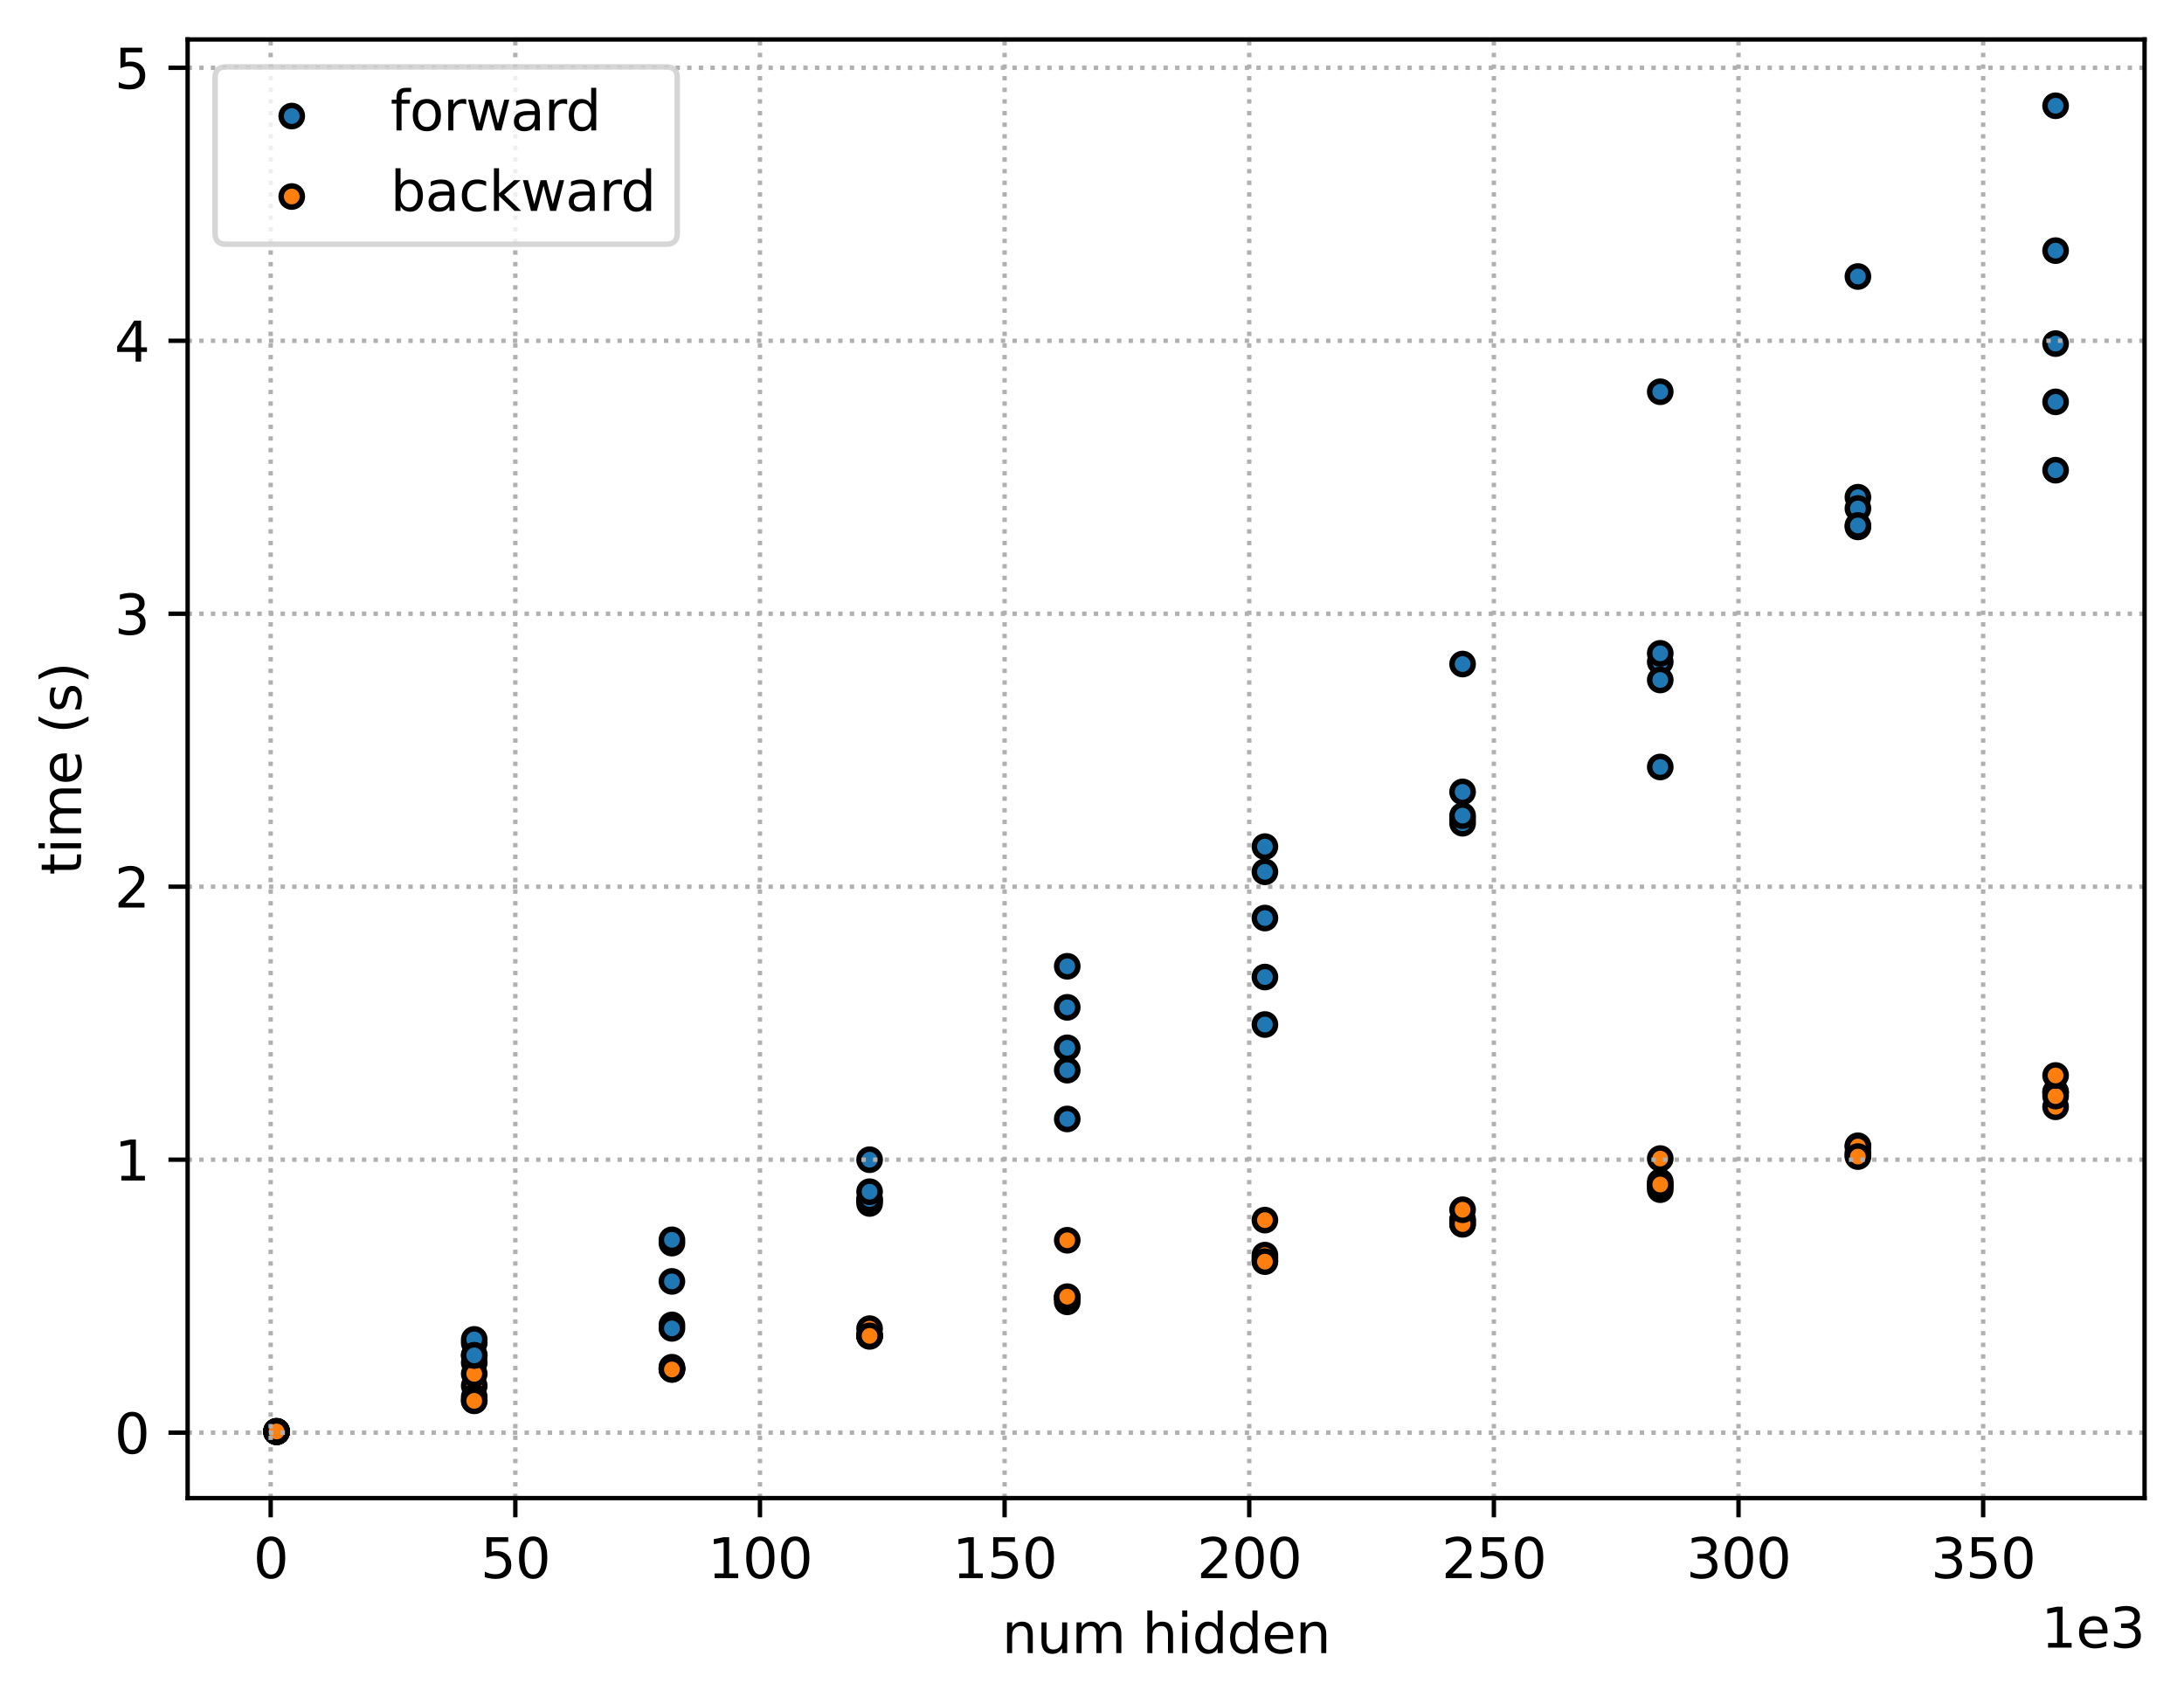 <?xml version="1.0" encoding="utf-8" standalone="no"?>
<!DOCTYPE svg PUBLIC "-//W3C//DTD SVG 1.1//EN"
  "http://www.w3.org/Graphics/SVG/1.1/DTD/svg11.dtd">
<svg xmlns:xlink="http://www.w3.org/1999/xlink" width="398.561pt" height="310.868pt" viewBox="0 0 398.561 310.868" xmlns="http://www.w3.org/2000/svg" version="1.1">
 <defs>
  <style type="text/css">*{stroke-linejoin: round; stroke-linecap: butt}</style>
 </defs>
 <g id="figure_1">
  <g id="patch_1">
   <path d="M 0 310.868 
L 398.561 310.868 
L 398.561 0 
L 0 0 
z
" style="fill: #ffffff"/>
  </g>
  <g id="axes_1">
   <g id="patch_2">
    <path d="M 34.241 273.312 
L 391.361 273.312 
L 391.361 7.2 
L 34.241 7.2 
z
" style="fill: #ffffff"/>
   </g>
   <g id="PathCollection_1">
    <defs>
     <path id="mb7fadac8a2" d="M 0 1.936 
C 0.514 1.936 1.006 1.732 1.369 1.369 
C 1.732 1.006 1.936 0.514 1.936 0 
C 1.936 -0.514 1.732 -1.006 1.369 -1.369 
C 1.006 -1.732 0.514 -1.936 0 -1.936 
C -0.514 -1.936 -1.006 -1.732 -1.369 -1.369 
C -1.732 -1.006 -1.936 -0.514 -1.936 0 
C -1.936 0.514 -1.732 1.006 -1.369 1.369 
C -1.006 1.732 -0.514 1.936 0 1.936 
z
" style="stroke: #000000"/>
    </defs>
    <g clip-path="url(#pefbb9cc43f)">
     <use xlink:href="#mb7fadac8a2" x="50.473" y="261.127" style="fill: #1f77b4; stroke: #000000"/>
    </g>
   </g>
   <g id="PathCollection_2">
    <defs>
     <path id="mbb98ebb05b" d="M 0 1.936 
C 0.514 1.936 1.006 1.732 1.369 1.369 
C 1.732 1.006 1.936 0.514 1.936 0 
C 1.936 -0.514 1.732 -1.006 1.369 -1.369 
C 1.006 -1.732 0.514 -1.936 0 -1.936 
C -0.514 -1.936 -1.006 -1.732 -1.369 -1.369 
C -1.732 -1.006 -1.936 -0.514 -1.936 0 
C -1.936 0.514 -1.732 1.006 -1.369 1.369 
C -1.006 1.732 -0.514 1.936 0 1.936 
z
" style="stroke: #000000"/>
    </defs>
    <g clip-path="url(#pefbb9cc43f)">
     <use xlink:href="#mbb98ebb05b" x="50.473" y="261.207" style="fill: #ff7f0e; stroke: #000000"/>
    </g>
   </g>
   <g id="PathCollection_3">
    <g clip-path="url(#pefbb9cc43f)">
     <use xlink:href="#mb7fadac8a2" x="50.473" y="261.166" style="fill: #1f77b4; stroke: #000000"/>
    </g>
   </g>
   <g id="PathCollection_4">
    <g clip-path="url(#pefbb9cc43f)">
     <use xlink:href="#mbb98ebb05b" x="50.473" y="261.216" style="fill: #ff7f0e; stroke: #000000"/>
    </g>
   </g>
   <g id="PathCollection_5">
    <g clip-path="url(#pefbb9cc43f)">
     <use xlink:href="#mb7fadac8a2" x="50.473" y="261.177" style="fill: #1f77b4; stroke: #000000"/>
    </g>
   </g>
   <g id="PathCollection_6">
    <g clip-path="url(#pefbb9cc43f)">
     <use xlink:href="#mbb98ebb05b" x="50.473" y="261.184" style="fill: #ff7f0e; stroke: #000000"/>
    </g>
   </g>
   <g id="PathCollection_7">
    <g clip-path="url(#pefbb9cc43f)">
     <use xlink:href="#mb7fadac8a2" x="50.473" y="261.199" style="fill: #1f77b4; stroke: #000000"/>
    </g>
   </g>
   <g id="PathCollection_8">
    <g clip-path="url(#pefbb9cc43f)">
     <use xlink:href="#mbb98ebb05b" x="50.473" y="261.205" style="fill: #ff7f0e; stroke: #000000"/>
    </g>
   </g>
   <g id="PathCollection_9">
    <g clip-path="url(#pefbb9cc43f)">
     <use xlink:href="#mb7fadac8a2" x="50.473" y="261.121" style="fill: #1f77b4; stroke: #000000"/>
    </g>
   </g>
   <g id="PathCollection_10">
    <g clip-path="url(#pefbb9cc43f)">
     <use xlink:href="#mbb98ebb05b" x="50.473" y="261.158" style="fill: #ff7f0e; stroke: #000000"/>
    </g>
   </g>
   <g id="PathCollection_11">
    <g clip-path="url(#pefbb9cc43f)">
     <use xlink:href="#mb7fadac8a2" x="86.546" y="248.596" style="fill: #1f77b4; stroke: #000000"/>
    </g>
   </g>
   <g id="PathCollection_12">
    <g clip-path="url(#pefbb9cc43f)">
     <use xlink:href="#mbb98ebb05b" x="86.546" y="252.824" style="fill: #ff7f0e; stroke: #000000"/>
    </g>
   </g>
   <g id="PathCollection_13">
    <g clip-path="url(#pefbb9cc43f)">
     <use xlink:href="#mb7fadac8a2" x="86.546" y="245.011" style="fill: #1f77b4; stroke: #000000"/>
    </g>
   </g>
   <g id="PathCollection_14">
    <g clip-path="url(#pefbb9cc43f)">
     <use xlink:href="#mbb98ebb05b" x="86.546" y="255.501" style="fill: #ff7f0e; stroke: #000000"/>
    </g>
   </g>
   <g id="PathCollection_15">
    <g clip-path="url(#pefbb9cc43f)">
     <use xlink:href="#mb7fadac8a2" x="86.546" y="244.36" style="fill: #1f77b4; stroke: #000000"/>
    </g>
   </g>
   <g id="PathCollection_16">
    <g clip-path="url(#pefbb9cc43f)">
     <use xlink:href="#mbb98ebb05b" x="86.546" y="250.64" style="fill: #ff7f0e; stroke: #000000"/>
    </g>
   </g>
   <g id="PathCollection_17">
    <g clip-path="url(#pefbb9cc43f)">
     <use xlink:href="#mb7fadac8a2" x="86.546" y="247.278" style="fill: #1f77b4; stroke: #000000"/>
    </g>
   </g>
   <g id="PathCollection_18">
    <g clip-path="url(#pefbb9cc43f)">
     <use xlink:href="#mbb98ebb05b" x="86.546" y="254.843" style="fill: #ff7f0e; stroke: #000000"/>
    </g>
   </g>
   <g id="PathCollection_19">
    <g clip-path="url(#pefbb9cc43f)">
     <use xlink:href="#mb7fadac8a2" x="86.546" y="247.273" style="fill: #1f77b4; stroke: #000000"/>
    </g>
   </g>
   <g id="PathCollection_20">
    <g clip-path="url(#pefbb9cc43f)">
     <use xlink:href="#mbb98ebb05b" x="86.546" y="255.57" style="fill: #ff7f0e; stroke: #000000"/>
    </g>
   </g>
   <g id="PathCollection_21">
    <g clip-path="url(#pefbb9cc43f)">
     <use xlink:href="#mb7fadac8a2" x="122.619" y="233.778" style="fill: #1f77b4; stroke: #000000"/>
    </g>
   </g>
   <g id="PathCollection_22">
    <g clip-path="url(#pefbb9cc43f)">
     <use xlink:href="#mbb98ebb05b" x="122.619" y="249.433" style="fill: #ff7f0e; stroke: #000000"/>
    </g>
   </g>
   <g id="PathCollection_23">
    <g clip-path="url(#pefbb9cc43f)">
     <use xlink:href="#mb7fadac8a2" x="122.619" y="226.797" style="fill: #1f77b4; stroke: #000000"/>
    </g>
   </g>
   <g id="PathCollection_24">
    <g clip-path="url(#pefbb9cc43f)">
     <use xlink:href="#mbb98ebb05b" x="122.619" y="249.728" style="fill: #ff7f0e; stroke: #000000"/>
    </g>
   </g>
   <g id="PathCollection_25">
    <g clip-path="url(#pefbb9cc43f)">
     <use xlink:href="#mb7fadac8a2" x="122.619" y="241.718" style="fill: #1f77b4; stroke: #000000"/>
    </g>
   </g>
   <g id="PathCollection_26">
    <g clip-path="url(#pefbb9cc43f)">
     <use xlink:href="#mbb98ebb05b" x="122.619" y="249.582" style="fill: #ff7f0e; stroke: #000000"/>
    </g>
   </g>
   <g id="PathCollection_27">
    <g clip-path="url(#pefbb9cc43f)">
     <use xlink:href="#mb7fadac8a2" x="122.619" y="226.191" style="fill: #1f77b4; stroke: #000000"/>
    </g>
   </g>
   <g id="PathCollection_28">
    <g clip-path="url(#pefbb9cc43f)">
     <use xlink:href="#mbb98ebb05b" x="122.619" y="249.812" style="fill: #ff7f0e; stroke: #000000"/>
    </g>
   </g>
   <g id="PathCollection_29">
    <g clip-path="url(#pefbb9cc43f)">
     <use xlink:href="#mb7fadac8a2" x="122.619" y="242.35" style="fill: #1f77b4; stroke: #000000"/>
    </g>
   </g>
   <g id="PathCollection_30">
    <g clip-path="url(#pefbb9cc43f)">
     <use xlink:href="#mbb98ebb05b" x="122.619" y="249.847" style="fill: #ff7f0e; stroke: #000000"/>
    </g>
   </g>
   <g id="PathCollection_31">
    <g clip-path="url(#pefbb9cc43f)">
     <use xlink:href="#mb7fadac8a2" x="158.692" y="211.579" style="fill: #1f77b4; stroke: #000000"/>
    </g>
   </g>
   <g id="PathCollection_32">
    <g clip-path="url(#pefbb9cc43f)">
     <use xlink:href="#mbb98ebb05b" x="158.692" y="243.647" style="fill: #ff7f0e; stroke: #000000"/>
    </g>
   </g>
   <g id="PathCollection_33">
    <g clip-path="url(#pefbb9cc43f)">
     <use xlink:href="#mb7fadac8a2" x="158.692" y="218.997" style="fill: #1f77b4; stroke: #000000"/>
    </g>
   </g>
   <g id="PathCollection_34">
    <g clip-path="url(#pefbb9cc43f)">
     <use xlink:href="#mbb98ebb05b" x="158.692" y="243.673" style="fill: #ff7f0e; stroke: #000000"/>
    </g>
   </g>
   <g id="PathCollection_35">
    <g clip-path="url(#pefbb9cc43f)">
     <use xlink:href="#mb7fadac8a2" x="158.692" y="219.56" style="fill: #1f77b4; stroke: #000000"/>
    </g>
   </g>
   <g id="PathCollection_36">
    <g clip-path="url(#pefbb9cc43f)">
     <use xlink:href="#mbb98ebb05b" x="158.692" y="243.81" style="fill: #ff7f0e; stroke: #000000"/>
    </g>
   </g>
   <g id="PathCollection_37">
    <g clip-path="url(#pefbb9cc43f)">
     <use xlink:href="#mb7fadac8a2" x="158.692" y="218.755" style="fill: #1f77b4; stroke: #000000"/>
    </g>
   </g>
   <g id="PathCollection_38">
    <g clip-path="url(#pefbb9cc43f)">
     <use xlink:href="#mbb98ebb05b" x="158.692" y="242.398" style="fill: #ff7f0e; stroke: #000000"/>
    </g>
   </g>
   <g id="PathCollection_39">
    <g clip-path="url(#pefbb9cc43f)">
     <use xlink:href="#mb7fadac8a2" x="158.692" y="217.415" style="fill: #1f77b4; stroke: #000000"/>
    </g>
   </g>
   <g id="PathCollection_40">
    <g clip-path="url(#pefbb9cc43f)">
     <use xlink:href="#mbb98ebb05b" x="158.692" y="243.715" style="fill: #ff7f0e; stroke: #000000"/>
    </g>
   </g>
   <g id="PathCollection_41">
    <g clip-path="url(#pefbb9cc43f)">
     <use xlink:href="#mb7fadac8a2" x="194.764" y="191.163" style="fill: #1f77b4; stroke: #000000"/>
    </g>
   </g>
   <g id="PathCollection_42">
    <g clip-path="url(#pefbb9cc43f)">
     <use xlink:href="#mbb98ebb05b" x="194.764" y="236.776" style="fill: #ff7f0e; stroke: #000000"/>
    </g>
   </g>
   <g id="PathCollection_43">
    <g clip-path="url(#pefbb9cc43f)">
     <use xlink:href="#mb7fadac8a2" x="194.764" y="204.144" style="fill: #1f77b4; stroke: #000000"/>
    </g>
   </g>
   <g id="PathCollection_44">
    <g clip-path="url(#pefbb9cc43f)">
     <use xlink:href="#mbb98ebb05b" x="194.764" y="236.667" style="fill: #ff7f0e; stroke: #000000"/>
    </g>
   </g>
   <g id="PathCollection_45">
    <g clip-path="url(#pefbb9cc43f)">
     <use xlink:href="#mb7fadac8a2" x="194.764" y="183.779" style="fill: #1f77b4; stroke: #000000"/>
    </g>
   </g>
   <g id="PathCollection_46">
    <g clip-path="url(#pefbb9cc43f)">
     <use xlink:href="#mbb98ebb05b" x="194.764" y="237.509" style="fill: #ff7f0e; stroke: #000000"/>
    </g>
   </g>
   <g id="PathCollection_47">
    <g clip-path="url(#pefbb9cc43f)">
     <use xlink:href="#mb7fadac8a2" x="194.764" y="176.289" style="fill: #1f77b4; stroke: #000000"/>
    </g>
   </g>
   <g id="PathCollection_48">
    <g clip-path="url(#pefbb9cc43f)">
     <use xlink:href="#mbb98ebb05b" x="194.764" y="236.564" style="fill: #ff7f0e; stroke: #000000"/>
    </g>
   </g>
   <g id="PathCollection_49">
    <g clip-path="url(#pefbb9cc43f)">
     <use xlink:href="#mb7fadac8a2" x="194.764" y="195.241" style="fill: #1f77b4; stroke: #000000"/>
    </g>
   </g>
   <g id="PathCollection_50">
    <g clip-path="url(#pefbb9cc43f)">
     <use xlink:href="#mbb98ebb05b" x="194.764" y="226.274" style="fill: #ff7f0e; stroke: #000000"/>
    </g>
   </g>
   <g id="PathCollection_51">
    <g clip-path="url(#pefbb9cc43f)">
     <use xlink:href="#mb7fadac8a2" x="230.837" y="186.914" style="fill: #1f77b4; stroke: #000000"/>
    </g>
   </g>
   <g id="PathCollection_52">
    <g clip-path="url(#pefbb9cc43f)">
     <use xlink:href="#mbb98ebb05b" x="230.837" y="229.948" style="fill: #ff7f0e; stroke: #000000"/>
    </g>
   </g>
   <g id="PathCollection_53">
    <g clip-path="url(#pefbb9cc43f)">
     <use xlink:href="#mb7fadac8a2" x="230.837" y="159.053" style="fill: #1f77b4; stroke: #000000"/>
    </g>
   </g>
   <g id="PathCollection_54">
    <g clip-path="url(#pefbb9cc43f)">
     <use xlink:href="#mbb98ebb05b" x="230.837" y="229.452" style="fill: #ff7f0e; stroke: #000000"/>
    </g>
   </g>
   <g id="PathCollection_55">
    <g clip-path="url(#pefbb9cc43f)">
     <use xlink:href="#mb7fadac8a2" x="230.837" y="178.251" style="fill: #1f77b4; stroke: #000000"/>
    </g>
   </g>
   <g id="PathCollection_56">
    <g clip-path="url(#pefbb9cc43f)">
     <use xlink:href="#mbb98ebb05b" x="230.837" y="222.598" style="fill: #ff7f0e; stroke: #000000"/>
    </g>
   </g>
   <g id="PathCollection_57">
    <g clip-path="url(#pefbb9cc43f)">
     <use xlink:href="#mb7fadac8a2" x="230.837" y="154.456" style="fill: #1f77b4; stroke: #000000"/>
    </g>
   </g>
   <g id="PathCollection_58">
    <g clip-path="url(#pefbb9cc43f)">
     <use xlink:href="#mbb98ebb05b" x="230.837" y="228.981" style="fill: #ff7f0e; stroke: #000000"/>
    </g>
   </g>
   <g id="PathCollection_59">
    <g clip-path="url(#pefbb9cc43f)">
     <use xlink:href="#mb7fadac8a2" x="230.837" y="167.491" style="fill: #1f77b4; stroke: #000000"/>
    </g>
   </g>
   <g id="PathCollection_60">
    <g clip-path="url(#pefbb9cc43f)">
     <use xlink:href="#mbb98ebb05b" x="230.837" y="230.172" style="fill: #ff7f0e; stroke: #000000"/>
    </g>
   </g>
   <g id="PathCollection_61">
    <g clip-path="url(#pefbb9cc43f)">
     <use xlink:href="#mb7fadac8a2" x="266.91" y="121.147" style="fill: #1f77b4; stroke: #000000"/>
    </g>
   </g>
   <g id="PathCollection_62">
    <g clip-path="url(#pefbb9cc43f)">
     <use xlink:href="#mbb98ebb05b" x="266.91" y="223.363" style="fill: #ff7f0e; stroke: #000000"/>
    </g>
   </g>
   <g id="PathCollection_63">
    <g clip-path="url(#pefbb9cc43f)">
     <use xlink:href="#mb7fadac8a2" x="266.91" y="144.475" style="fill: #1f77b4; stroke: #000000"/>
    </g>
   </g>
   <g id="PathCollection_64">
    <g clip-path="url(#pefbb9cc43f)">
     <use xlink:href="#mbb98ebb05b" x="266.91" y="222.66" style="fill: #ff7f0e; stroke: #000000"/>
    </g>
   </g>
   <g id="PathCollection_65">
    <g clip-path="url(#pefbb9cc43f)">
     <use xlink:href="#mb7fadac8a2" x="266.91" y="149.48" style="fill: #1f77b4; stroke: #000000"/>
    </g>
   </g>
   <g id="PathCollection_66">
    <g clip-path="url(#pefbb9cc43f)">
     <use xlink:href="#mbb98ebb05b" x="266.91" y="222.512" style="fill: #ff7f0e; stroke: #000000"/>
    </g>
   </g>
   <g id="PathCollection_67">
    <g clip-path="url(#pefbb9cc43f)">
     <use xlink:href="#mb7fadac8a2" x="266.91" y="150.192" style="fill: #1f77b4; stroke: #000000"/>
    </g>
   </g>
   <g id="PathCollection_68">
    <g clip-path="url(#pefbb9cc43f)">
     <use xlink:href="#mbb98ebb05b" x="266.91" y="223.31" style="fill: #ff7f0e; stroke: #000000"/>
    </g>
   </g>
   <g id="PathCollection_69">
    <g clip-path="url(#pefbb9cc43f)">
     <use xlink:href="#mb7fadac8a2" x="266.91" y="148.804" style="fill: #1f77b4; stroke: #000000"/>
    </g>
   </g>
   <g id="PathCollection_70">
    <g clip-path="url(#pefbb9cc43f)">
     <use xlink:href="#mbb98ebb05b" x="266.91" y="220.704" style="fill: #ff7f0e; stroke: #000000"/>
    </g>
   </g>
   <g id="PathCollection_71">
    <g clip-path="url(#pefbb9cc43f)">
     <use xlink:href="#mb7fadac8a2" x="302.982" y="139.928" style="fill: #1f77b4; stroke: #000000"/>
    </g>
   </g>
   <g id="PathCollection_72">
    <g clip-path="url(#pefbb9cc43f)">
     <use xlink:href="#mbb98ebb05b" x="302.982" y="217.041" style="fill: #ff7f0e; stroke: #000000"/>
    </g>
   </g>
   <g id="PathCollection_73">
    <g clip-path="url(#pefbb9cc43f)">
     <use xlink:href="#mb7fadac8a2" x="302.982" y="71.47" style="fill: #1f77b4; stroke: #000000"/>
    </g>
   </g>
   <g id="PathCollection_74">
    <g clip-path="url(#pefbb9cc43f)">
     <use xlink:href="#mbb98ebb05b" x="302.982" y="215.597" style="fill: #ff7f0e; stroke: #000000"/>
    </g>
   </g>
   <g id="PathCollection_75">
    <g clip-path="url(#pefbb9cc43f)">
     <use xlink:href="#mb7fadac8a2" x="302.982" y="120.76" style="fill: #1f77b4; stroke: #000000"/>
    </g>
   </g>
   <g id="PathCollection_76">
    <g clip-path="url(#pefbb9cc43f)">
     <use xlink:href="#mbb98ebb05b" x="302.982" y="216.417" style="fill: #ff7f0e; stroke: #000000"/>
    </g>
   </g>
   <g id="PathCollection_77">
    <g clip-path="url(#pefbb9cc43f)">
     <use xlink:href="#mb7fadac8a2" x="302.982" y="124.057" style="fill: #1f77b4; stroke: #000000"/>
    </g>
   </g>
   <g id="PathCollection_78">
    <g clip-path="url(#pefbb9cc43f)">
     <use xlink:href="#mbb98ebb05b" x="302.982" y="216.099" style="fill: #ff7f0e; stroke: #000000"/>
    </g>
   </g>
   <g id="PathCollection_79">
    <g clip-path="url(#pefbb9cc43f)">
     <use xlink:href="#mb7fadac8a2" x="302.982" y="119.193" style="fill: #1f77b4; stroke: #000000"/>
    </g>
   </g>
   <g id="PathCollection_80">
    <g clip-path="url(#pefbb9cc43f)">
     <use xlink:href="#mbb98ebb05b" x="302.982" y="211.37" style="fill: #ff7f0e; stroke: #000000"/>
    </g>
   </g>
   <g id="PathCollection_81">
    <g clip-path="url(#pefbb9cc43f)">
     <use xlink:href="#mb7fadac8a2" x="339.055" y="50.444" style="fill: #1f77b4; stroke: #000000"/>
    </g>
   </g>
   <g id="PathCollection_82">
    <g clip-path="url(#pefbb9cc43f)">
     <use xlink:href="#mbb98ebb05b" x="339.055" y="210.793" style="fill: #ff7f0e; stroke: #000000"/>
    </g>
   </g>
   <g id="PathCollection_83">
    <g clip-path="url(#pefbb9cc43f)">
     <use xlink:href="#mb7fadac8a2" x="339.055" y="90.71" style="fill: #1f77b4; stroke: #000000"/>
    </g>
   </g>
   <g id="PathCollection_84">
    <g clip-path="url(#pefbb9cc43f)">
     <use xlink:href="#mbb98ebb05b" x="339.055" y="209.031" style="fill: #ff7f0e; stroke: #000000"/>
    </g>
   </g>
   <g id="PathCollection_85">
    <g clip-path="url(#pefbb9cc43f)">
     <use xlink:href="#mb7fadac8a2" x="339.055" y="92.767" style="fill: #1f77b4; stroke: #000000"/>
    </g>
   </g>
   <g id="PathCollection_86">
    <g clip-path="url(#pefbb9cc43f)">
     <use xlink:href="#mbb98ebb05b" x="339.055" y="210.278" style="fill: #ff7f0e; stroke: #000000"/>
    </g>
   </g>
   <g id="PathCollection_87">
    <g clip-path="url(#pefbb9cc43f)">
     <use xlink:href="#mb7fadac8a2" x="339.055" y="96.132" style="fill: #1f77b4; stroke: #000000"/>
    </g>
   </g>
   <g id="PathCollection_88">
    <g clip-path="url(#pefbb9cc43f)">
     <use xlink:href="#mbb98ebb05b" x="339.055" y="209.175" style="fill: #ff7f0e; stroke: #000000"/>
    </g>
   </g>
   <g id="PathCollection_89">
    <g clip-path="url(#pefbb9cc43f)">
     <use xlink:href="#mb7fadac8a2" x="339.055" y="95.867" style="fill: #1f77b4; stroke: #000000"/>
    </g>
   </g>
   <g id="PathCollection_90">
    <g clip-path="url(#pefbb9cc43f)">
     <use xlink:href="#mbb98ebb05b" x="339.055" y="211.006" style="fill: #ff7f0e; stroke: #000000"/>
    </g>
   </g>
   <g id="PathCollection_91">
    <g clip-path="url(#pefbb9cc43f)">
     <use xlink:href="#mb7fadac8a2" x="375.128" y="85.784" style="fill: #1f77b4; stroke: #000000"/>
    </g>
   </g>
   <g id="PathCollection_92">
    <g clip-path="url(#pefbb9cc43f)">
     <use xlink:href="#mbb98ebb05b" x="375.128" y="201.925" style="fill: #ff7f0e; stroke: #000000"/>
    </g>
   </g>
   <g id="PathCollection_93">
    <g clip-path="url(#pefbb9cc43f)">
     <use xlink:href="#mb7fadac8a2" x="375.128" y="19.296" style="fill: #1f77b4; stroke: #000000"/>
    </g>
   </g>
   <g id="PathCollection_94">
    <g clip-path="url(#pefbb9cc43f)">
     <use xlink:href="#mbb98ebb05b" x="375.128" y="199.196" style="fill: #ff7f0e; stroke: #000000"/>
    </g>
   </g>
   <g id="PathCollection_95">
    <g clip-path="url(#pefbb9cc43f)">
     <use xlink:href="#mb7fadac8a2" x="375.128" y="45.724" style="fill: #1f77b4; stroke: #000000"/>
    </g>
   </g>
   <g id="PathCollection_96">
    <g clip-path="url(#pefbb9cc43f)">
     <use xlink:href="#mbb98ebb05b" x="375.128" y="199.337" style="fill: #ff7f0e; stroke: #000000"/>
    </g>
   </g>
   <g id="PathCollection_97">
    <g clip-path="url(#pefbb9cc43f)">
     <use xlink:href="#mb7fadac8a2" x="375.128" y="62.686" style="fill: #1f77b4; stroke: #000000"/>
    </g>
   </g>
   <g id="PathCollection_98">
    <g clip-path="url(#pefbb9cc43f)">
     <use xlink:href="#mbb98ebb05b" x="375.128" y="199.971" style="fill: #ff7f0e; stroke: #000000"/>
    </g>
   </g>
   <g id="PathCollection_99">
    <g clip-path="url(#pefbb9cc43f)">
     <use xlink:href="#mb7fadac8a2" x="375.128" y="73.316" style="fill: #1f77b4; stroke: #000000"/>
    </g>
   </g>
   <g id="PathCollection_100">
    <g clip-path="url(#pefbb9cc43f)">
     <use xlink:href="#mbb98ebb05b" x="375.128" y="196.21" style="fill: #ff7f0e; stroke: #000000"/>
    </g>
   </g>
   <g id="matplotlib.axis_1">
    <g id="xtick_1">
     <g id="line2d_1">
      <path d="M 49.397 273.312 
L 49.397 7.2 
" clip-path="url(#pefbb9cc43f)" style="fill: none; stroke-dasharray: 0.8,1.32; stroke-dashoffset: 0; stroke: #b0b0b0; stroke-width: 0.8"/>
     </g>
     <g id="line2d_2">
      <defs>
       <path id="m50ec21488a" d="M 0 0 
L 0 3.5 
" style="stroke: #000000; stroke-width: 0.8"/>
      </defs>
      <g>
       <use xlink:href="#m50ec21488a" x="49.397" y="273.312" style="stroke: #000000; stroke-width: 0.8"/>
      </g>
     </g>
     <g id="text_1">
      <!-- 0 -->
      <g transform="translate(46.216 287.91) scale(0.1 -0.1)">
       <defs>
        <path id="DejaVuSans-30" d="M 2034 4250 
Q 1547 4250 1301 3770 
Q 1056 3291 1056 2328 
Q 1056 1369 1301 889 
Q 1547 409 2034 409 
Q 2525 409 2770 889 
Q 3016 1369 3016 2328 
Q 3016 3291 2770 3770 
Q 2525 4250 2034 4250 
z
M 2034 4750 
Q 2819 4750 3233 4129 
Q 3647 3509 3647 2328 
Q 3647 1150 3233 529 
Q 2819 -91 2034 -91 
Q 1250 -91 836 529 
Q 422 1150 422 2328 
Q 422 3509 836 4129 
Q 1250 4750 2034 4750 
z
" transform="scale(0.016)"/>
       </defs>
       <use xlink:href="#DejaVuSans-30"/>
      </g>
     </g>
    </g>
    <g id="xtick_2">
     <g id="line2d_3">
      <path d="M 94.042 273.312 
L 94.042 7.2 
" clip-path="url(#pefbb9cc43f)" style="fill: none; stroke-dasharray: 0.8,1.32; stroke-dashoffset: 0; stroke: #b0b0b0; stroke-width: 0.8"/>
     </g>
     <g id="line2d_4">
      <g>
       <use xlink:href="#m50ec21488a" x="94.042" y="273.312" style="stroke: #000000; stroke-width: 0.8"/>
      </g>
     </g>
     <g id="text_2">
      <!-- 50 -->
      <g transform="translate(87.679 287.91) scale(0.1 -0.1)">
       <defs>
        <path id="DejaVuSans-35" d="M 691 4666 
L 3169 4666 
L 3169 4134 
L 1269 4134 
L 1269 2991 
Q 1406 3038 1543 3061 
Q 1681 3084 1819 3084 
Q 2600 3084 3056 2656 
Q 3513 2228 3513 1497 
Q 3513 744 3044 326 
Q 2575 -91 1722 -91 
Q 1428 -91 1123 -41 
Q 819 9 494 109 
L 494 744 
Q 775 591 1075 516 
Q 1375 441 1709 441 
Q 2250 441 2565 725 
Q 2881 1009 2881 1497 
Q 2881 1984 2565 2268 
Q 2250 2553 1709 2553 
Q 1456 2553 1204 2497 
Q 953 2441 691 2322 
L 691 4666 
z
" transform="scale(0.016)"/>
       </defs>
       <use xlink:href="#DejaVuSans-35"/>
       <use xlink:href="#DejaVuSans-30" x="63.623"/>
      </g>
     </g>
    </g>
    <g id="xtick_3">
     <g id="line2d_5">
      <path d="M 138.686 273.312 
L 138.686 7.2 
" clip-path="url(#pefbb9cc43f)" style="fill: none; stroke-dasharray: 0.8,1.32; stroke-dashoffset: 0; stroke: #b0b0b0; stroke-width: 0.8"/>
     </g>
     <g id="line2d_6">
      <g>
       <use xlink:href="#m50ec21488a" x="138.686" y="273.312" style="stroke: #000000; stroke-width: 0.8"/>
      </g>
     </g>
     <g id="text_3">
      <!-- 100 -->
      <g transform="translate(129.143 287.91) scale(0.1 -0.1)">
       <defs>
        <path id="DejaVuSans-31" d="M 794 531 
L 1825 531 
L 1825 4091 
L 703 3866 
L 703 4441 
L 1819 4666 
L 2450 4666 
L 2450 531 
L 3481 531 
L 3481 0 
L 794 0 
L 794 531 
z
" transform="scale(0.016)"/>
       </defs>
       <use xlink:href="#DejaVuSans-31"/>
       <use xlink:href="#DejaVuSans-30" x="63.623"/>
       <use xlink:href="#DejaVuSans-30" x="127.246"/>
      </g>
     </g>
    </g>
    <g id="xtick_4">
     <g id="line2d_7">
      <path d="M 183.331 273.312 
L 183.331 7.2 
" clip-path="url(#pefbb9cc43f)" style="fill: none; stroke-dasharray: 0.8,1.32; stroke-dashoffset: 0; stroke: #b0b0b0; stroke-width: 0.8"/>
     </g>
     <g id="line2d_8">
      <g>
       <use xlink:href="#m50ec21488a" x="183.331" y="273.312" style="stroke: #000000; stroke-width: 0.8"/>
      </g>
     </g>
     <g id="text_4">
      <!-- 150 -->
      <g transform="translate(173.787 287.91) scale(0.1 -0.1)">
       <use xlink:href="#DejaVuSans-31"/>
       <use xlink:href="#DejaVuSans-35" x="63.623"/>
       <use xlink:href="#DejaVuSans-30" x="127.246"/>
      </g>
     </g>
    </g>
    <g id="xtick_5">
     <g id="line2d_9">
      <path d="M 227.975 273.312 
L 227.975 7.2 
" clip-path="url(#pefbb9cc43f)" style="fill: none; stroke-dasharray: 0.8,1.32; stroke-dashoffset: 0; stroke: #b0b0b0; stroke-width: 0.8"/>
     </g>
     <g id="line2d_10">
      <g>
       <use xlink:href="#m50ec21488a" x="227.975" y="273.312" style="stroke: #000000; stroke-width: 0.8"/>
      </g>
     </g>
     <g id="text_5">
      <!-- 200 -->
      <g transform="translate(218.432 287.91) scale(0.1 -0.1)">
       <defs>
        <path id="DejaVuSans-32" d="M 1228 531 
L 3431 531 
L 3431 0 
L 469 0 
L 469 531 
Q 828 903 1448 1529 
Q 2069 2156 2228 2338 
Q 2531 2678 2651 2914 
Q 2772 3150 2772 3378 
Q 2772 3750 2511 3984 
Q 2250 4219 1831 4219 
Q 1534 4219 1204 4116 
Q 875 4013 500 3803 
L 500 4441 
Q 881 4594 1212 4672 
Q 1544 4750 1819 4750 
Q 2544 4750 2975 4387 
Q 3406 4025 3406 3419 
Q 3406 3131 3298 2873 
Q 3191 2616 2906 2266 
Q 2828 2175 2409 1742 
Q 1991 1309 1228 531 
z
" transform="scale(0.016)"/>
       </defs>
       <use xlink:href="#DejaVuSans-32"/>
       <use xlink:href="#DejaVuSans-30" x="63.623"/>
       <use xlink:href="#DejaVuSans-30" x="127.246"/>
      </g>
     </g>
    </g>
    <g id="xtick_6">
     <g id="line2d_11">
      <path d="M 272.62 273.312 
L 272.62 7.2 
" clip-path="url(#pefbb9cc43f)" style="fill: none; stroke-dasharray: 0.8,1.32; stroke-dashoffset: 0; stroke: #b0b0b0; stroke-width: 0.8"/>
     </g>
     <g id="line2d_12">
      <g>
       <use xlink:href="#m50ec21488a" x="272.62" y="273.312" style="stroke: #000000; stroke-width: 0.8"/>
      </g>
     </g>
     <g id="text_6">
      <!-- 250 -->
      <g transform="translate(263.076 287.91) scale(0.1 -0.1)">
       <use xlink:href="#DejaVuSans-32"/>
       <use xlink:href="#DejaVuSans-35" x="63.623"/>
       <use xlink:href="#DejaVuSans-30" x="127.246"/>
      </g>
     </g>
    </g>
    <g id="xtick_7">
     <g id="line2d_13">
      <path d="M 317.264 273.312 
L 317.264 7.2 
" clip-path="url(#pefbb9cc43f)" style="fill: none; stroke-dasharray: 0.8,1.32; stroke-dashoffset: 0; stroke: #b0b0b0; stroke-width: 0.8"/>
     </g>
     <g id="line2d_14">
      <g>
       <use xlink:href="#m50ec21488a" x="317.264" y="273.312" style="stroke: #000000; stroke-width: 0.8"/>
      </g>
     </g>
     <g id="text_7">
      <!-- 300 -->
      <g transform="translate(307.72 287.91) scale(0.1 -0.1)">
       <defs>
        <path id="DejaVuSans-33" d="M 2597 2516 
Q 3050 2419 3304 2112 
Q 3559 1806 3559 1356 
Q 3559 666 3084 287 
Q 2609 -91 1734 -91 
Q 1441 -91 1130 -33 
Q 819 25 488 141 
L 488 750 
Q 750 597 1062 519 
Q 1375 441 1716 441 
Q 2309 441 2620 675 
Q 2931 909 2931 1356 
Q 2931 1769 2642 2001 
Q 2353 2234 1838 2234 
L 1294 2234 
L 1294 2753 
L 1863 2753 
Q 2328 2753 2575 2939 
Q 2822 3125 2822 3475 
Q 2822 3834 2567 4026 
Q 2313 4219 1838 4219 
Q 1578 4219 1281 4162 
Q 984 4106 628 3988 
L 628 4550 
Q 988 4650 1302 4700 
Q 1616 4750 1894 4750 
Q 2613 4750 3031 4423 
Q 3450 4097 3450 3541 
Q 3450 3153 3228 2886 
Q 3006 2619 2597 2516 
z
" transform="scale(0.016)"/>
       </defs>
       <use xlink:href="#DejaVuSans-33"/>
       <use xlink:href="#DejaVuSans-30" x="63.623"/>
       <use xlink:href="#DejaVuSans-30" x="127.246"/>
      </g>
     </g>
    </g>
    <g id="xtick_8">
     <g id="line2d_15">
      <path d="M 361.909 273.312 
L 361.909 7.2 
" clip-path="url(#pefbb9cc43f)" style="fill: none; stroke-dasharray: 0.8,1.32; stroke-dashoffset: 0; stroke: #b0b0b0; stroke-width: 0.8"/>
     </g>
     <g id="line2d_16">
      <g>
       <use xlink:href="#m50ec21488a" x="361.909" y="273.312" style="stroke: #000000; stroke-width: 0.8"/>
      </g>
     </g>
     <g id="text_8">
      <!-- 350 -->
      <g transform="translate(352.365 287.91) scale(0.1 -0.1)">
       <use xlink:href="#DejaVuSans-33"/>
       <use xlink:href="#DejaVuSans-35" x="63.623"/>
       <use xlink:href="#DejaVuSans-30" x="127.246"/>
      </g>
     </g>
    </g>
    <g id="text_9">
     <!-- num hidden -->
     <g transform="translate(182.852 301.589) scale(0.1 -0.1)">
      <defs>
       <path id="DejaVuSans-6e" d="M 3513 2113 
L 3513 0 
L 2938 0 
L 2938 2094 
Q 2938 2591 2744 2837 
Q 2550 3084 2163 3084 
Q 1697 3084 1428 2787 
Q 1159 2491 1159 1978 
L 1159 0 
L 581 0 
L 581 3500 
L 1159 3500 
L 1159 2956 
Q 1366 3272 1645 3428 
Q 1925 3584 2291 3584 
Q 2894 3584 3203 3211 
Q 3513 2838 3513 2113 
z
" transform="scale(0.016)"/>
       <path id="DejaVuSans-75" d="M 544 1381 
L 544 3500 
L 1119 3500 
L 1119 1403 
Q 1119 906 1312 657 
Q 1506 409 1894 409 
Q 2359 409 2629 706 
Q 2900 1003 2900 1516 
L 2900 3500 
L 3475 3500 
L 3475 0 
L 2900 0 
L 2900 538 
Q 2691 219 2414 64 
Q 2138 -91 1772 -91 
Q 1169 -91 856 284 
Q 544 659 544 1381 
z
M 1991 3584 
L 1991 3584 
z
" transform="scale(0.016)"/>
       <path id="DejaVuSans-6d" d="M 3328 2828 
Q 3544 3216 3844 3400 
Q 4144 3584 4550 3584 
Q 5097 3584 5394 3201 
Q 5691 2819 5691 2113 
L 5691 0 
L 5113 0 
L 5113 2094 
Q 5113 2597 4934 2840 
Q 4756 3084 4391 3084 
Q 3944 3084 3684 2787 
Q 3425 2491 3425 1978 
L 3425 0 
L 2847 0 
L 2847 2094 
Q 2847 2600 2669 2842 
Q 2491 3084 2119 3084 
Q 1678 3084 1418 2786 
Q 1159 2488 1159 1978 
L 1159 0 
L 581 0 
L 581 3500 
L 1159 3500 
L 1159 2956 
Q 1356 3278 1631 3431 
Q 1906 3584 2284 3584 
Q 2666 3584 2933 3390 
Q 3200 3197 3328 2828 
z
" transform="scale(0.016)"/>
       <path id="DejaVuSans-20" transform="scale(0.016)"/>
       <path id="DejaVuSans-68" d="M 3513 2113 
L 3513 0 
L 2938 0 
L 2938 2094 
Q 2938 2591 2744 2837 
Q 2550 3084 2163 3084 
Q 1697 3084 1428 2787 
Q 1159 2491 1159 1978 
L 1159 0 
L 581 0 
L 581 4863 
L 1159 4863 
L 1159 2956 
Q 1366 3272 1645 3428 
Q 1925 3584 2291 3584 
Q 2894 3584 3203 3211 
Q 3513 2838 3513 2113 
z
" transform="scale(0.016)"/>
       <path id="DejaVuSans-69" d="M 603 3500 
L 1178 3500 
L 1178 0 
L 603 0 
L 603 3500 
z
M 603 4863 
L 1178 4863 
L 1178 4134 
L 603 4134 
L 603 4863 
z
" transform="scale(0.016)"/>
       <path id="DejaVuSans-64" d="M 2906 2969 
L 2906 4863 
L 3481 4863 
L 3481 0 
L 2906 0 
L 2906 525 
Q 2725 213 2448 61 
Q 2172 -91 1784 -91 
Q 1150 -91 751 415 
Q 353 922 353 1747 
Q 353 2572 751 3078 
Q 1150 3584 1784 3584 
Q 2172 3584 2448 3432 
Q 2725 3281 2906 2969 
z
M 947 1747 
Q 947 1113 1208 752 
Q 1469 391 1925 391 
Q 2381 391 2643 752 
Q 2906 1113 2906 1747 
Q 2906 2381 2643 2742 
Q 2381 3103 1925 3103 
Q 1469 3103 1208 2742 
Q 947 2381 947 1747 
z
" transform="scale(0.016)"/>
       <path id="DejaVuSans-65" d="M 3597 1894 
L 3597 1613 
L 953 1613 
Q 991 1019 1311 708 
Q 1631 397 2203 397 
Q 2534 397 2845 478 
Q 3156 559 3463 722 
L 3463 178 
Q 3153 47 2828 -22 
Q 2503 -91 2169 -91 
Q 1331 -91 842 396 
Q 353 884 353 1716 
Q 353 2575 817 3079 
Q 1281 3584 2069 3584 
Q 2775 3584 3186 3129 
Q 3597 2675 3597 1894 
z
M 3022 2063 
Q 3016 2534 2758 2815 
Q 2500 3097 2075 3097 
Q 1594 3097 1305 2825 
Q 1016 2553 972 2059 
L 3022 2063 
z
" transform="scale(0.016)"/>
      </defs>
      <use xlink:href="#DejaVuSans-6e"/>
      <use xlink:href="#DejaVuSans-75" x="63.379"/>
      <use xlink:href="#DejaVuSans-6d" x="126.758"/>
      <use xlink:href="#DejaVuSans-20" x="224.17"/>
      <use xlink:href="#DejaVuSans-68" x="255.957"/>
      <use xlink:href="#DejaVuSans-69" x="319.336"/>
      <use xlink:href="#DejaVuSans-64" x="347.119"/>
      <use xlink:href="#DejaVuSans-64" x="410.596"/>
      <use xlink:href="#DejaVuSans-65" x="474.072"/>
      <use xlink:href="#DejaVuSans-6e" x="535.596"/>
     </g>
    </g>
    <g id="text_10">
     <!-- 1e3 -->
     <g transform="translate(372.483 300.589) scale(0.1 -0.1)">
      <use xlink:href="#DejaVuSans-31"/>
      <use xlink:href="#DejaVuSans-65" x="63.623"/>
      <use xlink:href="#DejaVuSans-33" x="125.146"/>
     </g>
    </g>
   </g>
   <g id="matplotlib.axis_2">
    <g id="ytick_1">
     <g id="line2d_17">
      <path d="M 34.241 261.37 
L 391.361 261.37 
" clip-path="url(#pefbb9cc43f)" style="fill: none; stroke-dasharray: 0.8,1.32; stroke-dashoffset: 0; stroke: #b0b0b0; stroke-width: 0.8"/>
     </g>
     <g id="line2d_18">
      <defs>
       <path id="m46842c09ff" d="M 0 0 
L -3.5 0 
" style="stroke: #000000; stroke-width: 0.8"/>
      </defs>
      <g>
       <use xlink:href="#m46842c09ff" x="34.241" y="261.37" style="stroke: #000000; stroke-width: 0.8"/>
      </g>
     </g>
     <g id="text_11">
      <!-- 0 -->
      <g transform="translate(20.878 265.17) scale(0.1 -0.1)">
       <use xlink:href="#DejaVuSans-30"/>
      </g>
     </g>
    </g>
    <g id="ytick_2">
     <g id="line2d_19">
      <path d="M 34.241 211.57 
L 391.361 211.57 
" clip-path="url(#pefbb9cc43f)" style="fill: none; stroke-dasharray: 0.8,1.32; stroke-dashoffset: 0; stroke: #b0b0b0; stroke-width: 0.8"/>
     </g>
     <g id="line2d_20">
      <g>
       <use xlink:href="#m46842c09ff" x="34.241" y="211.57" style="stroke: #000000; stroke-width: 0.8"/>
      </g>
     </g>
     <g id="text_12">
      <!-- 1 -->
      <g transform="translate(20.878 215.369) scale(0.1 -0.1)">
       <use xlink:href="#DejaVuSans-31"/>
      </g>
     </g>
    </g>
    <g id="ytick_3">
     <g id="line2d_21">
      <path d="M 34.241 161.769 
L 391.361 161.769 
" clip-path="url(#pefbb9cc43f)" style="fill: none; stroke-dasharray: 0.8,1.32; stroke-dashoffset: 0; stroke: #b0b0b0; stroke-width: 0.8"/>
     </g>
     <g id="line2d_22">
      <g>
       <use xlink:href="#m46842c09ff" x="34.241" y="161.769" style="stroke: #000000; stroke-width: 0.8"/>
      </g>
     </g>
     <g id="text_13">
      <!-- 2 -->
      <g transform="translate(20.878 165.568) scale(0.1 -0.1)">
       <use xlink:href="#DejaVuSans-32"/>
      </g>
     </g>
    </g>
    <g id="ytick_4">
     <g id="line2d_23">
      <path d="M 34.241 111.969 
L 391.361 111.969 
" clip-path="url(#pefbb9cc43f)" style="fill: none; stroke-dasharray: 0.8,1.32; stroke-dashoffset: 0; stroke: #b0b0b0; stroke-width: 0.8"/>
     </g>
     <g id="line2d_24">
      <g>
       <use xlink:href="#m46842c09ff" x="34.241" y="111.969" style="stroke: #000000; stroke-width: 0.8"/>
      </g>
     </g>
     <g id="text_14">
      <!-- 3 -->
      <g transform="translate(20.878 115.768) scale(0.1 -0.1)">
       <use xlink:href="#DejaVuSans-33"/>
      </g>
     </g>
    </g>
    <g id="ytick_5">
     <g id="line2d_25">
      <path d="M 34.241 62.168 
L 391.361 62.168 
" clip-path="url(#pefbb9cc43f)" style="fill: none; stroke-dasharray: 0.8,1.32; stroke-dashoffset: 0; stroke: #b0b0b0; stroke-width: 0.8"/>
     </g>
     <g id="line2d_26">
      <g>
       <use xlink:href="#m46842c09ff" x="34.241" y="62.168" style="stroke: #000000; stroke-width: 0.8"/>
      </g>
     </g>
     <g id="text_15">
      <!-- 4 -->
      <g transform="translate(20.878 65.967) scale(0.1 -0.1)">
       <defs>
        <path id="DejaVuSans-34" d="M 2419 4116 
L 825 1625 
L 2419 1625 
L 2419 4116 
z
M 2253 4666 
L 3047 4666 
L 3047 1625 
L 3713 1625 
L 3713 1100 
L 3047 1100 
L 3047 0 
L 2419 0 
L 2419 1100 
L 313 1100 
L 313 1709 
L 2253 4666 
z
" transform="scale(0.016)"/>
       </defs>
       <use xlink:href="#DejaVuSans-34"/>
      </g>
     </g>
    </g>
    <g id="ytick_6">
     <g id="line2d_27">
      <path d="M 34.241 12.367 
L 391.361 12.367 
" clip-path="url(#pefbb9cc43f)" style="fill: none; stroke-dasharray: 0.8,1.32; stroke-dashoffset: 0; stroke: #b0b0b0; stroke-width: 0.8"/>
     </g>
     <g id="line2d_28">
      <g>
       <use xlink:href="#m46842c09ff" x="34.241" y="12.367" style="stroke: #000000; stroke-width: 0.8"/>
      </g>
     </g>
     <g id="text_16">
      <!-- 5 -->
      <g transform="translate(20.878 16.167) scale(0.1 -0.1)">
       <use xlink:href="#DejaVuSans-35"/>
      </g>
     </g>
    </g>
    <g id="text_17">
     <!-- time (s) -->
     <g transform="translate(14.798 159.647) rotate(-90) scale(0.1 -0.1)">
      <defs>
       <path id="DejaVuSans-74" d="M 1172 4494 
L 1172 3500 
L 2356 3500 
L 2356 3053 
L 1172 3053 
L 1172 1153 
Q 1172 725 1289 603 
Q 1406 481 1766 481 
L 2356 481 
L 2356 0 
L 1766 0 
Q 1100 0 847 248 
Q 594 497 594 1153 
L 594 3053 
L 172 3053 
L 172 3500 
L 594 3500 
L 594 4494 
L 1172 4494 
z
" transform="scale(0.016)"/>
       <path id="DejaVuSans-28" d="M 1984 4856 
Q 1566 4138 1362 3434 
Q 1159 2731 1159 2009 
Q 1159 1288 1364 580 
Q 1569 -128 1984 -844 
L 1484 -844 
Q 1016 -109 783 600 
Q 550 1309 550 2009 
Q 550 2706 781 3412 
Q 1013 4119 1484 4856 
L 1984 4856 
z
" transform="scale(0.016)"/>
       <path id="DejaVuSans-73" d="M 2834 3397 
L 2834 2853 
Q 2591 2978 2328 3040 
Q 2066 3103 1784 3103 
Q 1356 3103 1142 2972 
Q 928 2841 928 2578 
Q 928 2378 1081 2264 
Q 1234 2150 1697 2047 
L 1894 2003 
Q 2506 1872 2764 1633 
Q 3022 1394 3022 966 
Q 3022 478 2636 193 
Q 2250 -91 1575 -91 
Q 1294 -91 989 -36 
Q 684 19 347 128 
L 347 722 
Q 666 556 975 473 
Q 1284 391 1588 391 
Q 1994 391 2212 530 
Q 2431 669 2431 922 
Q 2431 1156 2273 1281 
Q 2116 1406 1581 1522 
L 1381 1569 
Q 847 1681 609 1914 
Q 372 2147 372 2553 
Q 372 3047 722 3315 
Q 1072 3584 1716 3584 
Q 2034 3584 2315 3537 
Q 2597 3491 2834 3397 
z
" transform="scale(0.016)"/>
       <path id="DejaVuSans-29" d="M 513 4856 
L 1013 4856 
Q 1481 4119 1714 3412 
Q 1947 2706 1947 2009 
Q 1947 1309 1714 600 
Q 1481 -109 1013 -844 
L 513 -844 
Q 928 -128 1133 580 
Q 1338 1288 1338 2009 
Q 1338 2731 1133 3434 
Q 928 4138 513 4856 
z
" transform="scale(0.016)"/>
      </defs>
      <use xlink:href="#DejaVuSans-74"/>
      <use xlink:href="#DejaVuSans-69" x="39.209"/>
      <use xlink:href="#DejaVuSans-6d" x="66.992"/>
      <use xlink:href="#DejaVuSans-65" x="164.404"/>
      <use xlink:href="#DejaVuSans-20" x="225.928"/>
      <use xlink:href="#DejaVuSans-28" x="257.715"/>
      <use xlink:href="#DejaVuSans-73" x="296.729"/>
      <use xlink:href="#DejaVuSans-29" x="348.828"/>
     </g>
    </g>
   </g>
   <g id="patch_3">
    <path d="M 34.241 273.312 
L 34.241 7.2 
" style="fill: none; stroke: #000000; stroke-width: 0.8; stroke-linejoin: miter; stroke-linecap: square"/>
   </g>
   <g id="patch_4">
    <path d="M 391.361 273.312 
L 391.361 7.2 
" style="fill: none; stroke: #000000; stroke-width: 0.8; stroke-linejoin: miter; stroke-linecap: square"/>
   </g>
   <g id="patch_5">
    <path d="M 34.241 273.312 
L 391.361 273.312 
" style="fill: none; stroke: #000000; stroke-width: 0.8; stroke-linejoin: miter; stroke-linecap: square"/>
   </g>
   <g id="patch_6">
    <path d="M 34.241 7.2 
L 391.361 7.2 
" style="fill: none; stroke: #000000; stroke-width: 0.8; stroke-linejoin: miter; stroke-linecap: square"/>
   </g>
   <g id="legend_1">
    <g id="patch_7">
     <path d="M 41.241 44.556 
L 121.597 44.556 
Q 123.597 44.556 123.597 42.556 
L 123.597 14.2 
Q 123.597 12.2 121.597 12.2 
L 41.241 12.2 
Q 39.241 12.2 39.241 14.2 
L 39.241 42.556 
Q 39.241 44.556 41.241 44.556 
z
" style="fill: #ffffff; opacity: 0.8; stroke: #cccccc; stroke-linejoin: miter"/>
    </g>
    <g id="PathCollection_101">
     <g>
      <use xlink:href="#mb7fadac8a2" x="53.241" y="21.173" style="fill: #1f77b4; stroke: #000000"/>
     </g>
    </g>
    <g id="text_18">
     <!-- forward -->
     <g transform="translate(71.241 23.798) scale(0.1 -0.1)">
      <defs>
       <path id="DejaVuSans-66" d="M 2375 4863 
L 2375 4384 
L 1825 4384 
Q 1516 4384 1395 4259 
Q 1275 4134 1275 3809 
L 1275 3500 
L 2222 3500 
L 2222 3053 
L 1275 3053 
L 1275 0 
L 697 0 
L 697 3053 
L 147 3053 
L 147 3500 
L 697 3500 
L 697 3744 
Q 697 4328 969 4595 
Q 1241 4863 1831 4863 
L 2375 4863 
z
" transform="scale(0.016)"/>
       <path id="DejaVuSans-6f" d="M 1959 3097 
Q 1497 3097 1228 2736 
Q 959 2375 959 1747 
Q 959 1119 1226 758 
Q 1494 397 1959 397 
Q 2419 397 2687 759 
Q 2956 1122 2956 1747 
Q 2956 2369 2687 2733 
Q 2419 3097 1959 3097 
z
M 1959 3584 
Q 2709 3584 3137 3096 
Q 3566 2609 3566 1747 
Q 3566 888 3137 398 
Q 2709 -91 1959 -91 
Q 1206 -91 779 398 
Q 353 888 353 1747 
Q 353 2609 779 3096 
Q 1206 3584 1959 3584 
z
" transform="scale(0.016)"/>
       <path id="DejaVuSans-72" d="M 2631 2963 
Q 2534 3019 2420 3045 
Q 2306 3072 2169 3072 
Q 1681 3072 1420 2755 
Q 1159 2438 1159 1844 
L 1159 0 
L 581 0 
L 581 3500 
L 1159 3500 
L 1159 2956 
Q 1341 3275 1631 3429 
Q 1922 3584 2338 3584 
Q 2397 3584 2469 3576 
Q 2541 3569 2628 3553 
L 2631 2963 
z
" transform="scale(0.016)"/>
       <path id="DejaVuSans-77" d="M 269 3500 
L 844 3500 
L 1563 769 
L 2278 3500 
L 2956 3500 
L 3675 769 
L 4391 3500 
L 4966 3500 
L 4050 0 
L 3372 0 
L 2619 2869 
L 1863 0 
L 1184 0 
L 269 3500 
z
" transform="scale(0.016)"/>
       <path id="DejaVuSans-61" d="M 2194 1759 
Q 1497 1759 1228 1600 
Q 959 1441 959 1056 
Q 959 750 1161 570 
Q 1363 391 1709 391 
Q 2188 391 2477 730 
Q 2766 1069 2766 1631 
L 2766 1759 
L 2194 1759 
z
M 3341 1997 
L 3341 0 
L 2766 0 
L 2766 531 
Q 2569 213 2275 61 
Q 1981 -91 1556 -91 
Q 1019 -91 701 211 
Q 384 513 384 1019 
Q 384 1609 779 1909 
Q 1175 2209 1959 2209 
L 2766 2209 
L 2766 2266 
Q 2766 2663 2505 2880 
Q 2244 3097 1772 3097 
Q 1472 3097 1187 3025 
Q 903 2953 641 2809 
L 641 3341 
Q 956 3463 1253 3523 
Q 1550 3584 1831 3584 
Q 2591 3584 2966 3190 
Q 3341 2797 3341 1997 
z
" transform="scale(0.016)"/>
      </defs>
      <use xlink:href="#DejaVuSans-66"/>
      <use xlink:href="#DejaVuSans-6f" x="35.205"/>
      <use xlink:href="#DejaVuSans-72" x="96.387"/>
      <use xlink:href="#DejaVuSans-77" x="137.5"/>
      <use xlink:href="#DejaVuSans-61" x="219.287"/>
      <use xlink:href="#DejaVuSans-72" x="280.566"/>
      <use xlink:href="#DejaVuSans-64" x="319.93"/>
     </g>
    </g>
    <g id="PathCollection_102">
     <g>
      <use xlink:href="#mbb98ebb05b" x="53.241" y="35.852" style="fill: #ff7f0e; stroke: #000000"/>
     </g>
    </g>
    <g id="text_19">
     <!-- backward -->
     <g transform="translate(71.241 38.477) scale(0.1 -0.1)">
      <defs>
       <path id="DejaVuSans-62" d="M 3116 1747 
Q 3116 2381 2855 2742 
Q 2594 3103 2138 3103 
Q 1681 3103 1420 2742 
Q 1159 2381 1159 1747 
Q 1159 1113 1420 752 
Q 1681 391 2138 391 
Q 2594 391 2855 752 
Q 3116 1113 3116 1747 
z
M 1159 2969 
Q 1341 3281 1617 3432 
Q 1894 3584 2278 3584 
Q 2916 3584 3314 3078 
Q 3713 2572 3713 1747 
Q 3713 922 3314 415 
Q 2916 -91 2278 -91 
Q 1894 -91 1617 61 
Q 1341 213 1159 525 
L 1159 0 
L 581 0 
L 581 4863 
L 1159 4863 
L 1159 2969 
z
" transform="scale(0.016)"/>
       <path id="DejaVuSans-63" d="M 3122 3366 
L 3122 2828 
Q 2878 2963 2633 3030 
Q 2388 3097 2138 3097 
Q 1578 3097 1268 2742 
Q 959 2388 959 1747 
Q 959 1106 1268 751 
Q 1578 397 2138 397 
Q 2388 397 2633 464 
Q 2878 531 3122 666 
L 3122 134 
Q 2881 22 2623 -34 
Q 2366 -91 2075 -91 
Q 1284 -91 818 406 
Q 353 903 353 1747 
Q 353 2603 823 3093 
Q 1294 3584 2113 3584 
Q 2378 3584 2631 3529 
Q 2884 3475 3122 3366 
z
" transform="scale(0.016)"/>
       <path id="DejaVuSans-6b" d="M 581 4863 
L 1159 4863 
L 1159 1991 
L 2875 3500 
L 3609 3500 
L 1753 1863 
L 3688 0 
L 2938 0 
L 1159 1709 
L 1159 0 
L 581 0 
L 581 4863 
z
" transform="scale(0.016)"/>
      </defs>
      <use xlink:href="#DejaVuSans-62"/>
      <use xlink:href="#DejaVuSans-61" x="63.477"/>
      <use xlink:href="#DejaVuSans-63" x="124.756"/>
      <use xlink:href="#DejaVuSans-6b" x="179.736"/>
      <use xlink:href="#DejaVuSans-77" x="237.646"/>
      <use xlink:href="#DejaVuSans-61" x="319.434"/>
      <use xlink:href="#DejaVuSans-72" x="380.713"/>
      <use xlink:href="#DejaVuSans-64" x="420.076"/>
     </g>
    </g>
   </g>
  </g>
 </g>
 <defs>
  <clipPath id="pefbb9cc43f">
   <rect x="34.241" y="7.2" width="357.12" height="266.112"/>
  </clipPath>
 </defs>
</svg>
